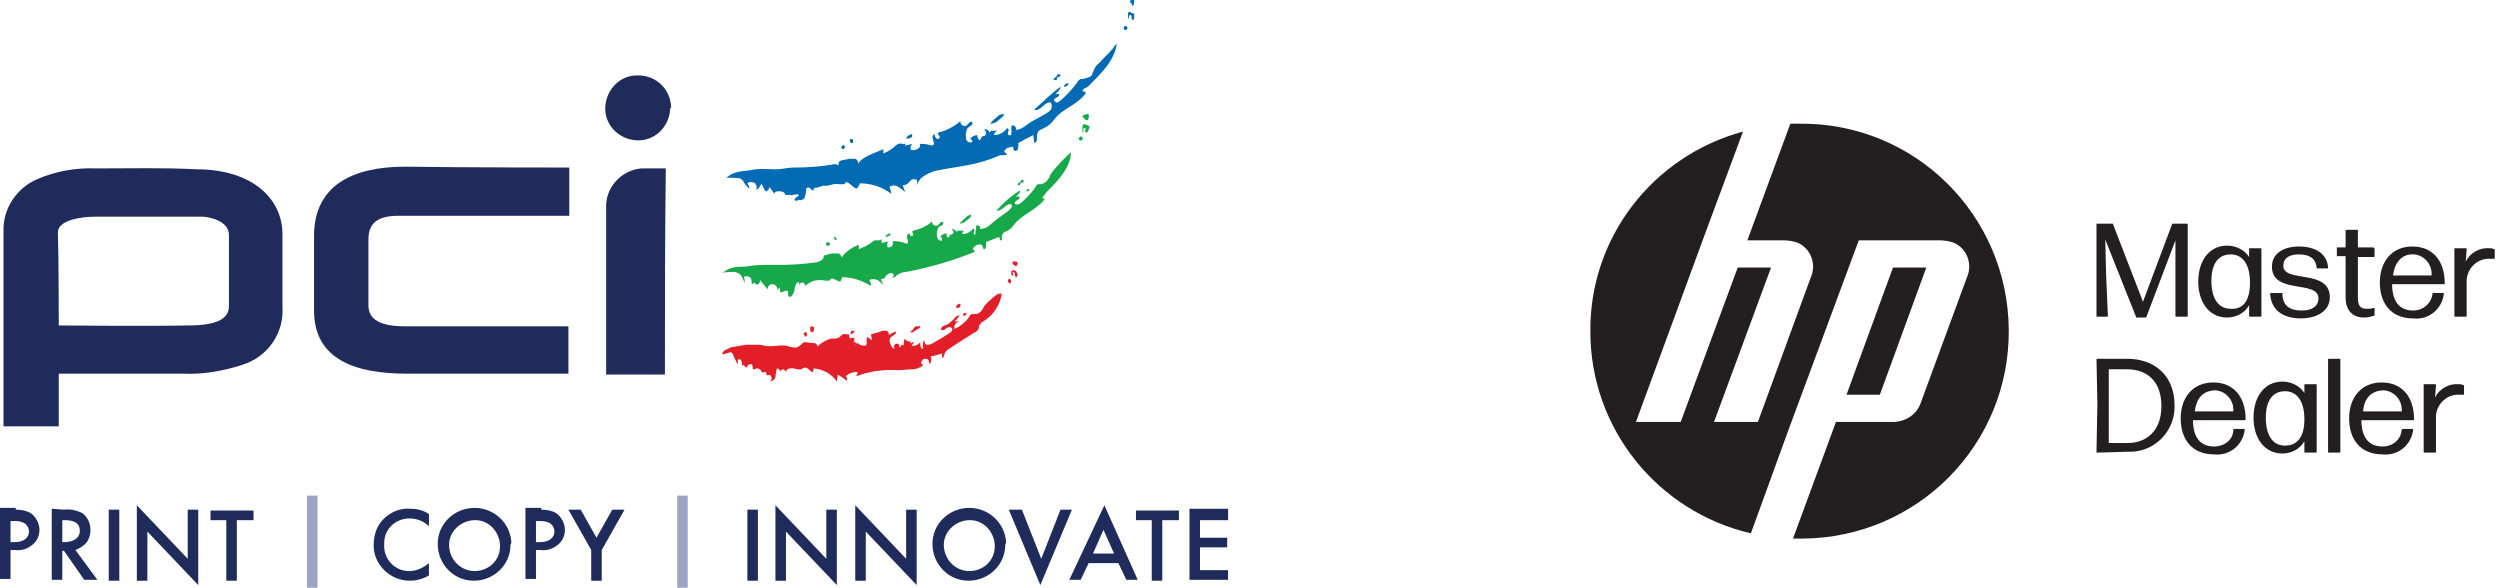 <?xml version="1.0" encoding="utf-8"?>
<!-- Generator: Adobe Illustrator 28.0.0, SVG Export Plug-In . SVG Version: 6.00 Build 0)  -->
<svg version="1.1" id="Layer_1" xmlns="http://www.w3.org/2000/svg" xmlns:xlink="http://www.w3.org/1999/xlink" x="0px" y="0px"
	 viewBox="0 0 285 67" style="enable-background:new 0 0 285 67;" xml:space="preserve">
<style type="text/css">
	.st0{fill:#1F2C5B;}
	.st1{fill:#9DA3C4;}
	.st2{fill:#17A84A;}
	.st3{fill:#026BB3;}
	.st4{fill:#E21F28;}
	.st5{fill:#231F20;}
</style>
<path id="Path_89" class="st0" d="M6.7,42.6v6H0.4V26.4c-0.1-2.6,1.5-5,3.9-6c2.1-0.9,4.4-1.3,6.7-1.2c3.8,0,7.6-0.1,11.4,0.1
	c6.3,0,9.8,3.3,9.8,7.4V35c0.2,3-1.7,5.7-4.6,6.6c-2.2,0.7-4.4,1.1-6.7,1c-4.5,0-9,0-13.4,0C7.3,42.6,7,42.6,6.7,42.6z M6.7,37.1
	c0,0,10,0.1,14.8,0c3.3,0,4.6-0.8,4.6-2.2v-8.1c0-1.7-2.4-2.1-3.1-2.1c-4,0-8.1,0-12.1,0c-1.7,0-4.3,0.4-4.3,1.8
	C6.7,29.7,6.7,37.1,6.7,37.1L6.7,37.1z"/>
<path id="Path_90" class="st0" d="M64.9,19.1v5.5H45.4c-2.3,0-3.4,0.8-3.4,2.7v7.5c0,1.6,1.3,2.4,4.2,2.4c5.3,0,18.6,0,18.6,0v5.4
	c0,0-12.4,0-18.4,0c-5.7,0-10.6-1.5-10.6-7.2v-8.5c0-5.7,4.3-7.9,10.4-7.9C52.3,19.1,64.9,19.1,64.9,19.1z"/>
<path id="Path_91" class="st0" d="M75.8,42.7h-6.7c0-0.2,0-0.5,0-0.8V23.7c-0.1-2.3,1.7-4.3,4-4.5c0.9,0,1.8,0,2.8,0
	C75.8,27.1,75.8,34.8,75.8,42.7z"/>
<path id="Path_92" class="st0" d="M76.4,12.4c-0.1,2.1-1.8,3.7-3.8,3.6c-2.1-0.1-3.7-1.8-3.6-3.8c0.1-2,1.7-3.7,3.8-3.6
	c2,0,3.7,1.6,3.7,3.7C76.4,12.3,76.4,12.4,76.4,12.4z"/>
<path id="Path_93" class="st0" d="M1.8,58.1c0.6,0,1.2,0.1,1.7,0.4c0.6,0.4,1,1.2,1,1.9c0,0.7-0.3,1.3-0.8,1.7
	c-0.6,0.5-1.3,0.7-2,0.6H1.2v3.3H0v-8.1H1.8z M1.2,61.8h0.5c1,0,1.6-0.5,1.6-1.2c0-0.4-0.2-1.2-1.6-1.2H1.2V61.8z"/>
<path id="Path_94" class="st0" d="M7.3,58.1c0.7-0.1,1.5,0.1,2.1,0.4c1,0.8,1.2,2.2,0.5,3.3c-0.3,0.4-0.8,0.7-1.3,0.9l2.5,3.4H9.6
	l-2.3-3.3H7.1v3.3H5.9V58L7.3,58.1L7.3,58.1z M7.1,61.8h0.3c0.3,0,1.7-0.1,1.7-1.3c0-1.1-1.1-1.2-1.7-1.2H7.1L7.1,61.8L7.1,61.8z"/>
<path id="Path_95" class="st0" d="M13.6,58.1v8.1h-1.2v-8.1H13.6z"/>
<path id="Path_96" class="st0" d="M15.6,66.2v-8.6l5.8,6.1v-5.6h1.2v8.6l-5.8-6.1v5.6L15.6,66.2z"/>
<path id="Path_97" class="st0" d="M27,59.3v6.9h-1.2v-6.9h-1.8v-1.1h4.9v1.1L27,59.3z"/>
<path id="Path_98" class="st0" d="M48.9,60c-0.6-0.6-1.4-0.9-2.2-0.9c-1.6,0-2.9,1.2-2.9,2.8c0,0.1,0,0.2,0,0.2
	c-0.1,1.6,1.2,3,2.8,3c0,0,0.1,0,0.1,0c0.8,0,1.6-0.4,2.2-0.9v1.4c-0.7,0.4-1.4,0.6-2.2,0.6c-2.2,0-4.1-1.8-4.1-4c0,0,0-0.1,0-0.1
	c0-1.2,0.4-2.3,1.3-3.1c0.8-0.7,1.8-1.1,2.9-1c0.8,0,1.5,0.2,2.1,0.6L48.9,60z"/>
<path id="Path_99" class="st0" d="M58.2,62.1c0,2.3-1.9,4.1-4.2,4.1c-2.3,0-4.1-1.9-4.1-4.2c0-2.3,1.9-4.1,4.2-4.1
	c2.2,0,4.1,1.7,4.2,4C58.2,62,58.2,62.1,58.2,62.1z M57,62.1c-0.1-1.6-1.4-2.9-3-2.8s-2.9,1.4-2.8,3c0.1,1.6,1.4,2.8,2.9,2.8
	c1.6,0,2.9-1.2,2.9-2.8C57,62.3,57,62.2,57,62.1L57,62.1z"/>
<path id="Path_100" class="st0" d="M61.7,58.1c0.6,0,1.2,0.1,1.7,0.4c0.6,0.4,1,1.2,1,1.9c0,0.7-0.3,1.3-0.8,1.7
	c-0.6,0.5-1.3,0.7-2,0.6h-0.5v3.3h-1.2v-8.1H61.7z M61.1,61.8h0.5c1,0,1.6-0.5,1.6-1.2c0-0.4-0.2-1.2-1.6-1.2h-0.5V61.8z"/>
<path id="Path_101" class="st0" d="M67.4,62.7l-2.6-4.6h1.4l1.8,3.2l1.8-3.2h1.4l-2.6,4.6v3.5h-1.2L67.4,62.7L67.4,62.7z"/>
<path id="Path_102" class="st0" d="M86.4,58.1v8.1h-1.2v-8.1H86.4z"/>
<path id="Path_103" class="st0" d="M88.4,66.2v-8.6l5.8,6.1v-5.6h1.2v8.6l-5.8-6.1v5.6L88.4,66.2z"/>
<path id="Path_104" class="st0" d="M97.5,66.2v-8.6l5.8,6.1v-5.6h1.2v8.6l-5.8-6.1v5.6L97.5,66.2z"/>
<path id="Path_105" class="st0" d="M114.6,62.1c0,2.3-1.9,4.1-4.2,4.1c-2.3,0-4.1-1.9-4.1-4.2c0-2.3,1.9-4.1,4.2-4.1
	c2.2,0,4.1,1.7,4.2,4C114.6,62,114.6,62.1,114.6,62.1z M113.4,62.1c-0.1-1.6-1.4-2.9-3-2.8c-1.6,0.1-2.9,1.4-2.8,3
	c0.1,1.6,1.4,2.8,2.9,2.8c1.6,0,2.9-1.2,2.9-2.8C113.4,62.3,113.4,62.2,113.4,62.1z"/>
<path id="Path_106" class="st0" d="M116.5,58.1l2.2,5.6l2.2-5.6h1.3l-3.6,8.6l-3.6-8.6H116.5z"/>
<path id="Path_107" class="st0" d="M127.5,64.2h-3.4l-0.9,1.9h-1.3l4-8.5l3.8,8.5h-1.3L127.5,64.2z M127,63.1l-1.2-2.7l-1.2,2.7H127
	z"/>
<path id="Path_108" class="st0" d="M132.5,59.3v6.9h-1.2v-6.9h-1.8v-1.1h4.9v1.1L132.5,59.3z"/>
<path id="Path_109" class="st0" d="M140,59.3h-3.2v2h3.1v1.1h-3.1V65h3.2v1.1h-4.4v-8.1h4.4L140,59.3z"/>
<path id="Path_110" class="st1" d="M36.2,56.5h-1.2V67h1.2V56.5z"/>
<path id="Path_111" class="st1" d="M78.4,56.5h-1.2V67h1.2V56.5z"/>
<path id="Path_112" class="st2" d="M82.4,31.1c0.4-0.1,0.8-0.1,1.2-0.1c0.4,0,0.8,0.2,1,0.6c0.1,0.2,0.2,0.5,0.3,0.6
	c0-0.2,0-0.4-0.1-0.6c0.1-0.2,0.5-0.1,0.7,0c0.2,0.2,0.2,0.5,0.2,0.8c0.1,0,0.2-0.1,0.3-0.2c0.1,0.2,0.3,0.3,0.4,0.2
	c0.2-0.1,0.3-0.3,0.2-0.5c0.3,0.3,0.6,0.7,0.9,1.1c0-0.3,0.2-0.6,0.5-0.6c0.3,0,0.6,0.2,0.6,0.5c0,0.1,0,0.2,0,0.2
	c0.1-0.2,0.2-0.3,0.3-0.3c0,0.2,0.1,0.4,0,0.5c0.3,0.1,0.7-0.3,0.9-0.1c0.1,0.1,0,0.4,0.1,0.6c0.2,0.1,0.3,0,0.4-0.1
	c0.2-0.3,0.3-0.6,0.3-0.9c0.1-0.3,0.2-0.7,0.5-0.6c0,0.1,0,0.2,0.1,0.3c0-0.2,0.1-0.3,0.2-0.3c0,0,0.1,0,0.1,0
	c0.2,0.1,0.3,0.2,0.3,0.4c0,0,0,0,0,0c0.6-0.6,1.5-0.8,2.3-0.6c0.1,0,0.3,0,0.4,0c0.1,0,0.1-0.1,0.2-0.2c0.3-0.2,0.7,0.3,1.1,0.3
	c0.1-0.2,0.2-0.4,0.2-0.5c1.2,0,2.3,0.4,3.3,1c0-0.3-0.1-0.5-0.2-0.7c0.3-0.1,0.6-0.1,0.9,0c0.3,0.2,0.5,0.4,0.7,0.6
	c-0.1-0.2-0.2-0.5-0.3-0.7c0.2,0,0.4,0,0.5-0.2c0.1-0.2,0.3-0.3,0.4-0.4c0.2-0.1,0.4-0.1,0.5,0c0.1,0.1,0.1,0.4-0.1,0.4
	c0.1,0.1,0.4,0,0.5-0.2c0.3-0.2,0.7-0.4,1.1-0.4c2.6-0.5,5.1-1.2,7.6-2.2c0.1,0,0.2-0.1,0.2-0.2s-0.2-0.1-0.2-0.3
	c0,0,0.1-0.1,0.1-0.1c0.1-0.1,0.3-0.3,0.5-0.3c0.2-0.1,0.4,0,0.5,0.1c0,0,0,0,0,0.1c0.1,0.1,0.1,0.2,0.1,0.3
	c0.1,0.1,0.3-0.1,0.3-0.3s0-0.3,0-0.5c0.5-0.2,1-0.4,1.5-0.6c0,0.1,0.1,0.2,0.1,0.4c0.2,0,0.3-0.1,0.2-0.3c0-0.2,0-0.3,0.1-0.4
	c0.1-0.3,0.5-0.3,0.7-0.5c0.3-0.1,0.5-0.5,0.7-0.7c0.9-1.1,2.5-1.6,3.4-2.8c-0.1-0.1-0.2-0.1-0.3-0.1c0.2-0.3,0.4-0.6,0.7-0.9
	c1.2-1.2,2.5-2.6,2.6-4.3c-0.1,0-0.2,0.2-0.4,0.3c-0.5,0.5-1,1-1.5,1.6c-0.2,0.2-0.4,0.5-0.5,0.7c0,0.1-0.1,0.3-0.2,0.4
	c-0.2,0.3-0.4,0.5-0.8,0.6c-0.1,0-0.2,0-0.3,0c-0.2,0-0.3,0.2-0.4,0.4c-0.5,0.7-1.1,1.3-1.7,1.8c-0.2,0.1-0.5,0.2-0.6,0
	c-0.1-0.1,0.1-0.3,0.3-0.4s0.3-0.2,0.2-0.4c-0.1,0-0.3,0-0.4,0c0.3-0.2,0.5-0.4,0.5-0.7c-1,0.6-1.9,1.4-2.7,2.3
	c0.6,0.2,1.1-0.9,1.7-0.7c0.2,0.2-0.1,0.5-0.3,0.7c-0.7,0.5-1.4,1-2.1,1.6c-0.3,0.3-0.7,0.5-1.2,0.5c0.1-0.2-0.1-0.5-0.4-0.4
	c0,0.3-0.1,0.6-0.1,0.9c0,0.1,0,0.1,0,0.1c-0.1,0.1-0.2,0-0.2,0c0,0,0-0.1,0-0.1c0-0.1,0-0.2,0.1-0.3c0-0.1-0.1-0.2-0.1-0.3
	c-0.3,0.4-0.8,0.7-1.3,0.7c0-0.2,0.1-0.4,0.3-0.4h-0.8c0,0-0.1,0.1-0.2,0.1c-0.1-0.2-0.3-0.3-0.5-0.3c0.1,0.1,0.2,0.3,0.2,0.4
	c0,0.1-0.2,0.3-0.3,0.2l-0.3,0.4c-0.2-0.1-0.2-0.3-0.2-0.5c-0.3,0-0.6,0.2-0.7,0.4c0.2,0.1,0.2,0.2,0.2,0.4c-0.2,0.1-0.4,0-0.5-0.2
	c0,0,0,0,0,0c-0.1-0.2-0.1-0.4-0.1-0.6c0-0.3,0.1-0.5,0.2-0.7c0.1-0.1,0.3-0.2,0.4-0.2c0.1-0.1,0.2-0.3,0.1-0.4
	c-0.2-0.1-0.4,0.2-0.6,0.4c-0.2,0.1-0.5,0-0.6-0.2c0-0.1-0.1-0.2,0-0.3c-0.6,0.6-1.4,0.9-2.2,1.1c-0.1,0-0.1,0.2-0.1,0.2
	c0.1,0.1,0.1,0.2,0.1,0.3c0,0.1-0.2,0.1-0.2,0.1c0,0,0,0-0.1,0c-0.1-0.1-0.1-0.2-0.1-0.3c-0.1,0-0.3,0.1-0.3,0.3
	c0,0.2,0,0.3,0.1,0.5c0,0.2,0,0.3-0.1,0.4c-0.5-0.2-0.9-0.3-1.4-0.3h-0.2c0,0.1-0.1,0.2,0,0.2c0,0.3-0.2,0.5-0.5,0.5
	c0,0-0.1,0-0.1,0c-0.1-0.2-0.1-0.5,0.1-0.7c-0.2,0.1-0.5,0.1-0.8,0.2v-0.5c0,0.1-0.2,0.2-0.3,0.2c0,0,0,0,0,0c-0.1,0-0.2,0-0.4,0
	s-0.2,0.1-0.4,0.2c-0.5,0.4-1,0.6-1.5,0.8c0-0.1,0-0.3,0-0.5c-0.8,0.3-1.5,0.8-2,1.5c0.1-0.2-0.1-0.4-0.3-0.5c-0.2,0-0.5,0-0.7,0
	c-0.2,0-0.5,0.1-0.8,0.2c-0.1,0-0.2,0-0.2,0.1c0,0.1,0,0.2-0.1,0.3c-0.1,0.2-0.4,0.3-0.7,0.4c-1.4,0.2-2.9,0.3-4.3,0.3h-1.8
	c-0.7,0-1.4,0.1-2.1,0.2C84.1,30.4,83.2,30.4,82.4,31.1z"/>
<path id="Path_113" class="st2" d="M94.3,27.7c-0.1,0-0.2,0.1-0.1,0.2c0,0.1,0.1,0.2,0.2,0.1c0.1,0,0.2-0.1,0.2-0.1
	c0,0,0.1-0.1,0-0.1c0-0.1-0.1-0.2-0.2-0.2c0,0,0,0,0,0c-0.1,0-0.2,0.1-0.3,0.1"/>
<path id="Path_114" class="st2" d="M95.1,27c-0.1,0.1,0.1,0.4,0.2,0.4c0.1-0.1,0.1-0.2,0-0.3c0,0,0,0,0,0C95.2,27,95.1,27,95.1,27"
	/>
<path id="Path_115" class="st2" d="M101.4,26.6c-0.2,0.1-0.4,0.2-0.5,0.4c0.1,0,0.3,0,0.4-0.1c0.1,0,0.2-0.1,0.2-0.2
	S101.4,26.5,101.4,26.6"/>
<path id="Path_116" class="st2" d="M110,24.9c-0.2,0.2-0.5,0.4-0.6,0.6c0.2,0,0.4-0.1,0.6-0.2c0.2-0.2,0.4-0.3,0.6-0.5
	c0.1-0.1,0.1-0.2,0.1-0.3c-0.2,0-0.4,0.1-0.5,0.2L110,24.9"/>
<path id="Path_117" class="st2" d="M116.4,20.6c-0.1,0.1-0.2,0.2-0.3,0.3c-0.1,0-0.1,0.1-0.1,0.2c0.1,0.1,0.1,0,0.2,0
	c0.1,0,0.1,0,0.1-0.1v-0.1c0,0,0.1-0.1,0.1-0.1c0.1,0,0.1,0,0.2,0c0.1,0,0.1-0.1,0.1-0.2C116.6,20.4,116.5,20.5,116.4,20.6"/>
<path id="Path_118" class="st2" d="M117.3,21.5c-0.2,0.1-0.3,0.2-0.3,0.3C117.2,21.9,117.4,21.7,117.3,21.5
	C117.4,21.5,117.4,21.5,117.3,21.5C117.4,21.5,117.3,21.4,117.3,21.5z"/>
<path id="Path_119" class="st2" d="M123.1,15.6c-0.1,0.1-0.1,0.2-0.1,0.3c0.1,0.1,0.2,0.2,0.3,0.1c0.1-0.1,0.2-0.2,0.1-0.3
	c0,0,0,0,0-0.1C123.3,15.6,123.2,15.5,123.1,15.6z"/>
<path id="Path_120" class="st2" d="M123.4,15c0,0,0,0.2,0.1,0.1c0,0,0-0.1,0-0.1v-0.3c0.1-0.1,0.1-0.2,0.2-0.1s0.1,0.1,0,0.2
	c0,0.1,0,0.2,0,0.2c0,0,0.1,0.1,0.1,0.1c0,0,0,0,0.1,0s0,0,0.1-0.1c0.1-0.2,0.2-0.4,0.2-0.6v0c0,0,0,0,0,0c0,0,0,0,0,0
	c-0.1-0.1-0.3-0.1-0.4-0.2C123.3,14,123.4,14.6,123.4,15z"/>
<path id="Path_121" class="st2" d="M123.4,13.1c-0.1,0.1,0,0.2,0.1,0.3s0.2,0.2,0.3,0.3l0.1,0c0,0,0.1,0,0.1,0
	c0.1-0.2,0.2-0.4,0.1-0.6c0-0.1,0-0.1,0-0.1c0,0-0.1-0.1-0.1,0c-0.2,0-0.5,0.1-0.6,0.3"/>
<path id="Path_122" class="st3" d="M82.8,20.3c0.4-0.1,0.9,0,1.3,0c0.3,0,0.6,0.2,0.7,0.5c0.2,0.3,0.4,0.5,0.6,0.7
	c0.1-0.2-0.1-0.4-0.2-0.6c0.2-0.2,0.6-0.2,0.9,0c0,0,0,0,0,0c0.2,0.3,0.2,0.6,0.1,0.8c0.3-0.2,0.5-0.5,0.6-0.8
	c0.1,0.2,0.4,1,0.6,0.9c0.2-0.1,0.3-0.3,0.3-0.5l0.6,0.8c0-0.3,0.3-0.3,0.6-0.3s0.7,0.2,0.6,0.5c0.1-0.2,0.4,0,0.6-0.1
	c0,0.2,0.9-0.2,0.9,0c0.3,0.1-0.6,0.4-0.4,0.6c0.1,0.2,0.3,0,0.6,0c0.1,0.1,0.4-0.1,0.5-0.2c0.1-0.3,0.2-0.6,0.2-0.8
	c0-0.3,0-0.5,0.4-0.4c0,0.1,0.4,0.3,0.4,0.4c0-0.2,0.1-0.4,0.3-0.4c0,0,0,0,0.1,0c0.2,0,1-0.4,0.9-0.2c1.1-0.1,0.8-0.3,1.7-0.2
	c0.2,0,0.4,0,0.5,0c0.1,0,0.1-0.1,0.2-0.2c0.3-0.2,0.9,0.7,1.3,0.7c0.1-0.2,0.3-0.4,0.3-0.6c1.3,0,2.6,0.4,3.6,1.2
	c0-0.3-0.1-0.5-0.2-0.8c0.3-0.2,0.7-0.2,1,0c0.3,0.2,0.6,0.4,0.8,0.6l-0.3-0.8c0.2,0,0.4,0,0.6-0.2l0.4-0.4c0.2-0.1,0.4-0.1,0.6,0
	c0.1,0.1,0.1,0.5-0.1,0.5c0.1,0.2,0.4-0.5,0.6-0.7c0.5-0.4,1-0.6,1.5-0.8c2.9-0.6,4.8-0.6,7.5-1.8c0.1,0,0.8,0,0.8-0.1
	c0-0.1-0.3-0.2-0.3-0.3c0-0.1,0-0.2,0.1-0.2c0.1-0.2,0.3-0.3,0.5-0.3c0.2,0,0.3-0.2,0.4,0c0,0.1,0,0.3,0.2,0.4c0.1,0,0.2,0,0.3-0.1
	c0.1-0.3,0.1-0.6,0.1-0.8c0.5-0.3,1.1-0.6,1.7-0.9l0.1,0.9c0.1,0,0.3-0.2,0.3-0.3c0-0.3,0-0.6,0.1-0.9c0.1-0.3,0.6-0.4,0.9-0.6
	c0.4-0.2,0.7-0.5,1-0.9c1-1.3,2.6-1.6,3.6-3c-0.1-0.1-0.2-0.2-0.4-0.2c0.1-0.4,0.4-0.3,0.7-0.6c1.3-1.3,3-2.9,3.2-4.8
	c-0.1,0-0.4,0.5-0.5,0.6c-0.5,0.6-1,1-1.5,1.6c-0.3,0.2-0.5,0.5-0.6,0.8c0,0.1-0.2,0.3-0.2,0.5c-0.1,0.3-0.7,0.4-1,0.5
	c-0.1,0-0.2,0-0.3,0c-0.2,0.1-0.4,0.3-0.4,0.4c-0.6,0.8-1.3,1.6-2.1,2.2c-0.1,0.1-0.3,0.1-0.4,0c0,0-0.1-0.1-0.1-0.1
	c-0.1-0.2,0.1-0.3,0.3-0.4s0.3-0.3,0.2-0.4l-0.4,0c0.3-0.2,0.6-0.5,0.6-0.8c-1,0.7-2,1.7-3,2.6c0.7,0.3,1.2-1,1.9-0.8
	c0.2,0.4,0.1,0.8-0.2,1c-0.8,0.6-1.7,0.9-2.5,1.5c-0.4,0.3-0.8,0.6-1.3,0.6c0.1-0.2-0.1-0.5-0.3-0.5c-0.1,0-0.1,0-0.2,0
	c0,0.3,0,0.7,0,1c0,0,0,0.1-0.1,0.1c-0.1,0.1-0.2,0-0.3-0.1c0-0.1,0-0.3,0.1-0.4c0-0.1-0.1-0.3-0.2-0.3c-0.3,0.5-0.9,0.8-1.5,0.8
	c0-0.2,0.2-0.4,0.4-0.5H113l-0.2,0.2c-0.1-0.3-0.4-0.4-0.6-0.4c0.1,0.1,0.2,0.3,0.2,0.5c0,0.2-0.2,0.4-0.4,0.3l-0.3,0.5
	c-0.2-0.1-0.3-0.4-0.3-0.6c-0.3,0-0.6,0.2-0.8,0.4c0.2,0.1,0.3,0.3,0.2,0.4c-0.2,0.1-0.5,0-0.6-0.2c-0.1-0.2-0.1-0.4-0.1-0.6
	c0-0.3,0.1-0.6,0.2-0.8l0.4-0.3c0.2-0.1,0.2-0.3,0.1-0.4c-0.2-0.1-0.4,0.2-0.6,0.4c-0.3,0.2-0.8-0.1-0.7-0.5
	c-0.7,0.6-1.6,1.1-2.5,1.3c-0.1,0-0.1,0.2,0,0.3c0.1,0.1,0.2,0.2,0.1,0.3c0,0.1-0.2,0.2-0.3,0.1c0,0-0.1,0-0.1-0.1
	c-0.1-0.1-0.2-0.3-0.1-0.4c-0.1,0-0.3,0.1-0.3,0.3c0,0.2,0.1,0.3,0.1,0.5c0.1,0.2,0.1,0.4-0.1,0.5c-0.4-0.1-0.8-0.2-1.2-0.2
	c-0.1,0-0.1,0-0.2,0c0,0.1-0.1,0.2,0,0.2c0,0.3-0.6,0.6-1,0.5c-0.2-0.2-0.1-0.5,0.1-0.7c0,0,0,0,0,0l-0.8,0.2v-0.2c0,0,0-0.1-0.1,0
	c-0.1,0-0.2,0.1-0.2,0c-0.1,0-0.3-0.1-0.4,0c-0.1,0-0.3,0.1-0.4,0.2c-0.4,0.4-0.9,0.7-1.4,0.9l0-0.5c-0.8,0.4-2.4,0.8-2.9,1.7
	c0.1-0.3-0.1-0.5-0.3-0.6c-0.2,0-0.5,0-0.7,0c-0.3,0.1-0.6,0.1-0.9,0.2c-0.1,0-0.2,0.1-0.2,0.1c-0.1,0.1-0.1,0.2-0.1,0.3
	c-0.1,0.3-0.1,0-0.4,0c-1.6,0.3-3.2,0.4-4.8,0.4c-0.6,0-1.3,0.2-1.9,0.2c-0.8,0-1.6-0.1-2.4,0C84.7,19.6,83.7,19.4,82.8,20.3z"/>
<path id="Path_123" class="st3" d="M96.1,16.6c-0.1,0-0.2,0.1-0.2,0.2c0,0.1,0.1,0.2,0.2,0.2c0,0,0,0,0,0c0.1,0,0.2-0.1,0.2-0.2
	c0,0,0.1-0.1,0-0.1c0-0.1-0.1-0.2-0.2-0.2S96.2,16.5,96.1,16.6z"/>
<path id="Path_124" class="st3" d="M96.9,15.9c-0.1,0.2,0.1,0.5,0.3,0.4c0.1-0.1,0.1-0.3,0-0.4C97.1,15.8,97,15.8,96.9,15.9"/>
<path id="Path_125" class="st3" d="M103.9,15.3c-0.3,0.1-0.5,0.2-0.6,0.5c0.2,0,0.4,0,0.5-0.1c0.1,0,0.2-0.1,0.2-0.2
	C104,15.3,103.9,15.2,103.9,15.3"/>
<path id="Path_126" class="st3" d="M113.6,13.4c-0.3,0.2-0.5,0.4-0.7,0.7c0.3,0,0.5-0.1,0.7-0.2c0.2-0.2,0.5-0.4,0.7-0.6
	c0.1-0.1,0.2-0.2,0.1-0.3c-0.2,0-0.5,0.1-0.6,0.2c-0.1,0.1-0.2,0.2-0.3,0.3"/>
<path id="Path_127" class="st3" d="M120.6,8.6c-0.1,0.1-0.3,0.2-0.4,0.3c-0.1,0.1-0.1,0.2-0.1,0.2c0.1,0.1,0.2,0,0.3,0
	c0.1,0,0.1,0,0.1-0.1V8.9c0-0.1,0.1-0.1,0.1-0.1c0.1,0,0.1,0,0.2-0.1c0.1,0,0.1-0.1,0.1-0.2c0,0,0,0,0,0c-0.2-0.1-0.4,0-0.5,0.1"/>
<path id="Path_128" class="st3" d="M121.6,9.5c-0.2,0.1-0.3,0.2-0.3,0.4c0.2,0,0.4-0.1,0.5-0.3c0,0,0,0,0-0.1H121.6z"/>
<path id="Path_129" class="st3" d="M128.2,3c-0.1,0.1-0.1,0.2-0.1,0.3c0.1,0.1,0.2,0.2,0.3,0.1c0.1-0.1,0.2-0.2,0.1-0.3
	C128.5,3,128.3,2.9,128.2,3z"/>
<path id="Path_130" class="st3" d="M128.6,2c0,0.1,0,0.1,0.1,0.1s0-0.1,0-0.1V1.8c0.1-0.1,0.1-0.1,0.2-0.1c0.1,0.1,0.1,0.1,0.1,0.2
	C129,2,129,2.1,129,2.1c0,0.1,0,0.1,0.1,0.1l0,0.1c0,0,0,0,0.1,0c0,0,0,0,0,0c0.1-0.2,0.1-0.3,0.1-0.5V1.7l0-0.1
	c-0.1-0.1-0.3-0.1-0.4-0.2C128.5,1.2,128.6,1.7,128.6,2z"/>
<path id="Path_131" class="st3" d="M128.8,0.1c0,0.1,0,0.1,0.1,0.2c0.1,0.1,0.1,0.2,0.2,0.3l0,0.1c0.1,0,0.1-0.1,0.1-0.1
	c0.1-0.2,0.1-0.4,0.1-0.5c0-0.1,0-0.1,0-0.1c0,0-0.1,0-0.1-0.1C129,0,128.8,0.1,128.8,0.1"/>
<path id="Path_132" class="st4" d="M82.4,40.2c-0.1,0.1-0.1,0.2,0,0.2c0.2-0.1,0.5-0.1,0.7-0.2c0.1,0,0.2-0.1,0.3,0
	c0.1,0.1,0.2,0.2,0.2,0.3c0.1,0.3,0.3,0.7,0.5,1c0.1-0.1,0-0.3,0-0.4c0-0.2,0.3-0.2,0.4,0s0.1,0.4,0.1,0.6c0.1,0,0.1-0.1,0.2-0.1
	c0.1,0.2,0.2,0.3,0.4,0.3c-0.1-0.2,0.1-0.3,0.3-0.4c0.2,0,0.3,0.1,0.3,0.3c0,0.1,0,0.3,0.1,0.3c0,0,0,0,0.1,0
	c0.3-0.2,0.6-0.1,0.8,0.2c0,0.1,0.1,0.2,0.1,0.2c0.1-0.1,0.3-0.1,0.4-0.1c0,0.1,0.1,0.2,0.1,0.4c0.2-0.1,0.4-0.1,0.5,0.1
	c0.1,0.2,0.1,0.4-0.1,0.5c0.2,0.1,0.5-0.1,0.6-0.4c0-0.3,0.1-0.5,0.1-0.8c0-0.1,0.1-0.1,0.1-0.2c0.2,0,0.3,0.2,0.4,0.4
	c-0.1-0.1,0.1-0.3,0.3-0.3c0.2,0.1,0.3,0.2,0.3,0.4c0-0.3,0.2-0.5,0.5-0.5c0.4-0.1,0.8,0.2,1.2,0.1c0.1,0,0.3-0.2,0.5-0.2
	c0.4,0,0.6,0.6,0.9,0.5c0-0.2,0-0.3,0.1-0.4c1,0.1,2,0.6,2.6,1.5c0-0.3,0.1-0.5,0.1-0.8c0.3,0.2,0.7,0.4,1,0.7
	c0.1-0.1,0.1-0.3,0-0.4c0,0-0.1-0.1-0.1-0.1c0.4-0.4,0.9-0.5,1.4-0.5c-0.1,0.2-0.1,0.3-0.2,0.5c1.5-0.6,3.2-0.8,4.8-0.7
	c0.5,0,1.1-0.1,1.6-0.1c0.5,0,0.9-0.2,1.3-0.5c-0.1,0-0.3-0.1-0.3-0.2c0,0,0-0.1,0-0.1c0.1-0.2,0.2-0.3,0.3-0.4c0.2,0,0.4,0,0.5,0.1
	c0.1,0.1,0.1,0.2,0.1,0.3s0.1,0.2,0.2,0.1c0,0,0,0,0-0.1c0.1-0.2,0.1-0.5,0-0.7c0.4,0,0.9-0.2,1.3-0.3v0.5c0.2,0,0.2-0.3,0.3-0.5
	c0.1-0.3,0.4-0.5,0.6-0.6c0.9-0.6,1.8-1.2,2.8-1.8c0.3-0.1,0.5-0.4,0.5-0.6c0-0.1,0-0.2,0.1-0.3c0.1-0.1,0.2-0.3,0.3-0.3
	c1.2-0.7,2-1.9,2.2-3.2c-0.1-0.1-0.4,0-0.6,0.1c-0.5,0.4-1,0.8-1.4,1.3c-0.2,0.4-0.5,0.9-1,0.9c-0.1,0-0.3,0-0.4,0
	c-0.2,0.1-0.3,0.2-0.3,0.3c-0.4,0.6-1,1.1-1.7,1.4c-0.1-0.4,0.2-0.8,0.5-0.8c-0.1-0.1-0.3-0.1-0.5,0c0.2-0.2,0.4-0.5,0.6-0.7
	c-0.2-0.1-0.5,0.1-0.7,0.4c-0.3,0.3-0.6,0.6-1,0.7c-0.2,0.1-0.5,0.2-0.4,0.5c0.2,0.1,0.4,0,0.6-0.2c0.2-0.1,0.4-0.2,0.6,0
	s-0.1,0.5-0.3,0.6c-0.6,0.4-1.3,0.8-2,1.2c-0.2,0.1-0.6,0.2-0.7,0c-0.1-0.1-0.1-0.4-0.2-0.4c-0.1,0.3-0.1,0.7-0.1,1
	c-0.3-0.1-0.3-0.5-0.3-0.8c-0.2,0.3-0.6,0.5-1,0.4c0.1-0.1,0.2-0.2,0.3-0.4c-0.1,0-0.3,0-0.4,0.2v-0.3c-0.3,0.1-0.5-0.1-0.7-0.3
	c0,0.2-0.1,0.5-0.1,0.8c0,0-0.1-0.1-0.2-0.1c-0.1,0.2-0.2,0.3-0.3,0.3c0.1-0.1,0-0.3-0.1-0.4c-0.1,0-0.1-0.1-0.2,0
	c-0.2,0-0.3,0.2-0.3,0.3c0,0.1,0,0.1,0.1,0.2c-0.1,0.1-0.2,0-0.3-0.1c-0.2-0.3-0.4-0.8-0.2-1.1c0.1-0.1,0.3-0.2,0.4-0.3
	c0.2-0.1,0.3-0.3,0.2-0.4c-0.3,0.1-0.5,0.2-0.8,0.4c0.1-0.2-0.1-0.5-0.3-0.5c0,0,0,0-0.1,0c-0.1,0-0.2,0-0.3,0
	c-0.4,0.2-0.9,0.3-1.3,0.4c0,0.2,0.1,0.5,0.1,0.7c-0.1-0.1-0.3-0.2-0.4-0.3c0,0-0.1-0.1-0.2,0c0,0,0,0.1,0,0.2v0.5
	c0,0.1-0.1,0.1-0.1,0.2c-0.3,0-0.6,0-0.8-0.2c0,0-0.1-0.1-0.2-0.1c-0.1,0-0.1,0.2-0.2,0.3C97.7,39,97.5,39,97.3,39
	c0.1-0.1,0.1-0.3,0.1-0.5c-0.1,0-0.3,0-0.5,0.1c-0.1-0.2-0.1-0.3-0.1-0.5c-0.2,0.1-0.5-0.1-0.7,0s-0.3,0.3-0.5,0.4
	c-0.2,0.1-0.4,0.1-0.5,0.1c-0.1,0-0.1,0-0.2,0c-0.1,0-0.2,0-0.2,0c-0.6,0.2-1.1,0.5-1.5,0.9c0-0.2-0.2-0.4-0.4-0.4
	c-0.1,0-0.2,0-0.3,0c-0.3,0-0.7-0.2-1,0c-0.1,0.1-0.1,0.2-0.2,0.2c-0.2,0.2-0.5,0.4-0.8,0.3c-0.3,0-0.6-0.1-0.9-0.2
	c-0.8-0.1-1.7,0.2-2.5,0c-0.3-0.1-0.6-0.1-0.8-0.1c-0.4,0-0.9,0-1.3,0c-0.5,0.1-1.1,0.2-1.7,0.3C82.8,39.9,82.5,39.9,82.4,40.2z"/>
<path id="Path_133" class="st4" d="M91.7,38.1c0,0.1,0,0.1,0,0.2c0.1,0.1,0.2,0.1,0.2,0c0.1,0,0.1-0.1,0.1-0.2c0-0.1,0-0.1-0.1-0.2
	c0,0-0.1-0.1-0.2,0c0,0.1-0.1,0.2-0.2,0.3"/>
<path id="Path_134" class="st4" d="M92.4,37.2c0,0.2-0.1,0.3,0,0.5v0.1c0,0.1,0.2,0.1,0.3,0c0.1-0.1,0.1-0.2,0.1-0.3
	c0-0.1,0-0.2,0-0.2C92.6,37.2,92.5,37.2,92.4,37.2"/>
<path id="Path_135" class="st4" d="M97.1,37.7c-0.1,0.1-0.2,0.3-0.1,0.4c0.2,0,0.4-0.2,0.4-0.4c0,0,0,0,0,0L97.1,37.7"/>
<path id="Path_136" class="st4" d="M104.1,37.6c-0.1,0-0.1,0.1-0.2,0.1l-0.1,0.1c0,0,0,0.1,0.1,0.1c0.1,0,0.1,0,0.1,0
	c0.2-0.1,0.5-0.3,0.8-0.5c0.1,0,0.1-0.1,0.1-0.2c0,0-0.1-0.1-0.1,0c-0.1,0-0.3,0-0.4,0C104.1,37.4,104.1,37.5,104.1,37.6z"/>
<path id="Path_137" class="st4" d="M109.2,34.7c-0.2,0.1-0.2,0.3-0.2,0.4v0c0,0,0.1,0,0.1,0c0.1,0,0.3,0,0.3-0.1
	c0.1-0.1,0.1-0.2,0.1-0.3C109.5,34.6,109.4,34.6,109.2,34.7z"/>
<path id="Path_138" class="st4" d="M110,35.7c-0.1,0-0.2,0-0.2,0.1s0,0.2,0.1,0.2c0.1,0,0.1,0,0.1,0c0.1-0.1,0.2-0.2,0.2-0.3"/>
<path id="Path_139" class="st4" d="M115,31.8c-0.1,0.1-0.1,0.2-0.1,0.3c0.1,0.1,0.1,0.2,0.2,0.2h0.1l0,0c0.1-0.2,0.1-0.4-0.1-0.5
	c0,0,0,0-0.1,0L115,31.8z"/>
<path id="Path_140" class="st4" d="M115.3,31.3c0,0,0.1,0.1,0.1,0.1c0,0,0.1,0.1,0.1,0c0-0.1,0-0.3-0.1-0.4c0.2,0,0.3,0.1,0.3,0.2
	v0.2c0,0.1,0.1,0.2,0.2,0.2c0.1-0.1,0.1-0.3,0.1-0.4c-0.1-0.1-0.1-0.2-0.2-0.3C115.5,30.7,115.2,30.8,115.3,31.3z"/>
<path id="Path_141" class="st4" d="M115.4,29.8c0,0.2,0.1,0.4,0.3,0.5c0.1,0,0.1,0,0.1,0c0,0,0,0,0.1,0c0,0,0,0,0,0
	c0.1-0.1,0.1-0.3,0.1-0.4c-0.1-0.1-0.3-0.1-0.4-0.1c0,0-0.1,0-0.1,0.1"/>
<path id="Path_142" class="st5" d="M219.6,30.5h-3.8L210.5,45h3.8L219.6,30.5z M205.1,61.4c-0.2,0-0.5,0-0.7,0l4.9-13.3h6.7
	c1.3-0.1,2.4-0.8,2.9-2l5.3-14.4c0.7-1.5,0.1-3.3-1.4-4c-0.5-0.2-1.1-0.3-1.6-0.3h-9.3L204,48.7l0,0l-4.4,12.1
	c-10.7-2.5-18.3-12-18.3-23c-0.1-10.7,7.1-20,17.4-22.8l-4.6,12.4l0,0l-7.6,20.7h5.1l6.5-17.6h3.8l-6.5,17.6h5l6-16.4
	c0.7-1.5,0.1-3.3-1.4-4c-0.5-0.2-1.1-0.3-1.6-0.3h-4.2l4.9-13.3c0.4,0,0.7,0,1.1,0c13.1-0.1,23.7,10.4,23.8,23.5
	c0.1,13.1-10.4,23.7-23.5,23.8C205.4,61.4,205.2,61.4,205.1,61.4L205.1,61.4z"/>
<path id="Path_143" class="st5" d="M240.3,36c0,0.1,0,0.1-0.1,0.1c0,0,0,0,0,0h-1.1c-0.1,0-0.1,0-0.1-0.1c0,0,0,0,0,0l0-5.1l0-5.3
	c0-0.1,0-0.1,0.1-0.1c0,0,0,0,0,0h1.7c0.1,0,0.1,0,0.1,0.1l3.4,8.8l3.3-8.8c0-0.1,0.1-0.1,0.1-0.1h1.6c0.1,0,0.1,0,0.1,0.1
	c0,0,0,0,0,0l0,5.3l0,5.1c0,0.1,0,0.1-0.1,0.1c0,0,0,0,0,0h-1.2c-0.1,0-0.1,0-0.1-0.1c0,0,0,0,0,0l0-4.7l0-3.9l-3.3,8.7
	c0,0.1-0.1,0.1-0.1,0.1h-1c-0.1,0-0.1,0-0.1-0.1l-3.5-8.8l0.1,4.1L240.3,36L240.3,36z"/>
<path id="Path_144" class="st5" d="M256.4,28.4c0-0.1,0-0.1,0.1-0.1c0,0,0,0,0,0h1.2c0.1,0,0.1,0,0.1,0.1c0,0,0,0,0,0l0,3.7l0,3.9
	c0,0.1,0,0.1-0.1,0.1c0,0,0,0,0,0h-1.2c-0.1,0-0.1,0-0.1-0.1c0,0,0,0,0,0l0-1.2c-0.5,0.9-1.5,1.4-2.5,1.4c-2.1,0-3.3-1.8-3.3-4.1
	s1.2-4.1,3.3-4.1c1,0,2,0.5,2.5,1.3L256.4,28.4z M256.5,32.2c0-2-0.8-3.2-2.2-3.2c-1.5,0-2.2,1.2-2.2,3c0,1.9,0.7,3.2,2.2,3.2
	C255.7,35.3,256.5,34.3,256.5,32.2L256.5,32.2z"/>
<path id="Path_145" class="st5" d="M258.8,33.5c0-0.1,0-0.1,0.1-0.1c0,0,0,0,0,0h1.2c0.1,0,0.1,0,0.1,0.1c0,0,0,0,0,0
	c0,1.3,0.8,1.9,2.2,1.9c1.2,0,1.9-0.5,1.9-1.4c0-2.1-5.3-0.4-5.3-3.6c0-1.5,1.3-2.3,3.1-2.3s3.2,0.8,3.3,2.4c0,0.1,0,0.1-0.1,0.1
	c0,0,0,0,0,0h-1.1c-0.1,0-0.1,0-0.1-0.1c0,0,0,0,0,0c-0.1-1-0.8-1.5-2-1.5c-1.1,0-1.8,0.4-1.8,1.3c0,2,5.3,0.3,5.3,3.6
	c0,1.5-1.4,2.4-3.3,2.4C260.2,36.3,258.9,35.3,258.8,33.5L258.8,33.5z"/>
<path id="Path_147" class="st5" d="M277.3,33.5c0-0.1,0.1-0.1,0.1-0.1h1.1c0.1,0,0.1,0,0.1,0.1c-0.2,1.7-1.7,3-3.5,2.8
	c-2.5,0-3.8-1.7-3.8-4.1s1.4-4.1,3.7-4.1s3.7,1.6,3.7,4.2c0,0.1,0,0.1-0.1,0.1c0,0,0,0,0,0h-5.9c0,1.9,0.8,3,2.4,3
	C276.3,35.4,277.2,34.5,277.3,33.5L277.3,33.5z M272.8,31.4h4.4c0.1-1.2-0.8-2.3-2-2.4c-0.1,0-0.1,0-0.2,0
	C273.8,29,273,29.9,272.8,31.4L272.8,31.4z"/>
<path id="Path_148" class="st5" d="M281.2,36c0,0.1,0,0.1-0.1,0.1c0,0,0,0,0,0h-1.2c-0.1,0-0.1,0-0.1-0.1c0,0,0,0,0,0l0-3.9l0-3.7
	c0-0.1,0-0.1,0.1-0.1c0,0,0,0,0,0h1.2c0.1,0,0.1,0,0.1,0.1c0,0,0,0,0,0l-0.1,1.4c0.5-1,1.6-1.6,2.7-1.5c0.2,0,0.3,0,0.5,0.1
	c0.1,0,0.1,0,0.1,0.1v0.9c0,0.1,0,0.1-0.1,0.1c-0.1,0-0.3,0-0.4,0c-1.4-0.1-2.6,1-2.7,2.4c0,0,0,0.1,0,0.1L281.2,36L281.2,36z"/>
<path id="Path_149" class="st5" d="M239.1,51.6c-0.1,0-0.1,0-0.1-0.1c0,0,0,0,0,0l0.1-5.4l-0.1-5.1c0-0.1,0-0.1,0.1-0.1c0,0,0,0,0,0
	h3.4c3.1,0,5.4,1.9,5.4,5.3c0.1,2.8-2.1,5.2-4.9,5.3c-0.2,0-0.3,0-0.5,0L239.1,51.6L239.1,51.6z M240.4,46.1l0,4.4h2.2
	c1.9,0,3.8-1.2,3.8-4.2s-1.8-4.2-3.9-4.2h-2.1L240.4,46.1L240.4,46.1z"/>
<path id="Path_150" class="st5" d="M254.6,49c0-0.1,0.1-0.1,0.1-0.1h1.1c0.1,0,0.1,0,0.1,0.1c-0.2,1.7-1.7,3-3.5,2.8
	c-2.5,0-3.8-1.7-3.8-4.1s1.4-4.1,3.7-4.1s3.7,1.6,3.7,4.2c0,0.1,0,0.1-0.1,0.1c0,0,0,0,0,0h-5.9c0,1.9,0.8,3,2.4,3
	C253.6,50.9,254.6,50.1,254.6,49L254.6,49z M250.2,46.9h4.4c0.1-1.2-0.8-2.3-2-2.4c-0.1,0-0.1,0-0.2,0
	C251.1,44.6,250.4,45.4,250.2,46.9z"/>
<path id="Path_151" class="st5" d="M262.7,43.9c0-0.1,0-0.1,0.1-0.1c0,0,0,0,0,0h1.2c0.1,0,0.1,0,0.1,0.1c0,0,0,0,0,0l0,3.7l0,3.9
	c0,0.1,0,0.1-0.1,0.1c0,0,0,0,0,0h-1.2c-0.1,0-0.1,0-0.1-0.1c0,0,0,0,0,0l0-1.2c-0.5,0.9-1.5,1.4-2.5,1.4c-2.1,0-3.3-1.8-3.3-4.1
	s1.2-4.1,3.3-4.1c1,0,2,0.5,2.5,1.3L262.7,43.9L262.7,43.9z M262.7,47.8c0-2-0.8-3.2-2.2-3.2c-1.5,0-2.2,1.2-2.2,3
	c0,1.9,0.7,3.2,2.2,3.2C261.9,50.8,262.7,49.8,262.7,47.8L262.7,47.8z"/>
<path id="Path_152" class="st5" d="M266.8,51.5c0,0.1,0,0.1-0.1,0.1c0,0,0,0,0,0h-1.2c-0.1,0-0.1,0-0.1-0.1c0,0,0,0,0,0l0-5.3l0-5.2
	c0-0.1,0-0.1,0.1-0.1c0,0,0,0,0,0h1.2c0.1,0,0.1,0,0.1,0.1c0,0,0,0,0,0l0,5.1C266.8,46.2,266.8,51.5,266.8,51.5z"/>
<path id="Path_153" class="st5" d="M273.8,49c0-0.1,0.1-0.1,0.1-0.1h1.1c0.1,0,0.1,0,0.1,0.1c-0.2,1.7-1.7,3-3.5,2.8
	c-2.5,0-3.8-1.7-3.8-4.1s1.4-4.1,3.7-4.1s3.7,1.6,3.7,4.2c0,0.1,0,0.1-0.1,0.1c0,0,0,0,0,0h-5.9c0,1.9,0.8,3,2.4,3
	C272.8,50.9,273.7,50.1,273.8,49L273.8,49z M269.4,46.9h4.4c0.1-1.2-0.8-2.3-2-2.4c-0.1,0-0.1,0-0.2,0
	C270.3,44.6,269.5,45.4,269.4,46.9z"/>
<path id="Path_154" class="st5" d="M277.7,51.5c0,0.1,0,0.1-0.1,0.1c0,0,0,0,0,0h-1.2c-0.1,0-0.1,0-0.1-0.1c0,0,0,0,0,0l0-3.9l0-3.7
	c0-0.1,0-0.1,0.1-0.1c0,0,0,0,0,0h1.2c0.1,0,0.1,0,0.1,0.1c0,0,0,0,0,0l-0.1,1.4c0.5-1,1.6-1.6,2.7-1.5c0.2,0,0.3,0,0.5,0.1
	c0.1,0,0.1,0,0.1,0.1v0.9c0,0.1,0,0.1-0.1,0.1c-0.1,0-0.3,0-0.4,0c-1.4-0.1-2.6,1-2.7,2.4c0,0,0,0.1,0,0.1L277.7,51.5L277.7,51.5z"
	/>
<path class="st5" d="M270.6,28.3c0.1,0,0.1,0,0.1,0.1v0.8c0,0.1,0,0.1-0.1,0.1h-1.8v4.6c0,1,0.3,1.3,1,1.3c0.3,0,0.6,0,0.8-0.1
	c0.1,0,0.1,0,0.1,0.1v0.7c0,0.1,0,0.1-0.1,0.1c-0.3,0.1-0.7,0.2-1.1,0.2c-1.1,0-2.1-0.6-2.1-2.3l0-4.7h-0.9c-0.1,0-0.1,0-0.1-0.1
	v-0.8c0-0.1,0-0.1,0.1-0.1h0.9l0-1.9c0-0.1,0-0.1,0.1-0.1h1.2c0.1,0,0.1,0,0.1,0.1l0,1.9H270.6z"/>
</svg>
